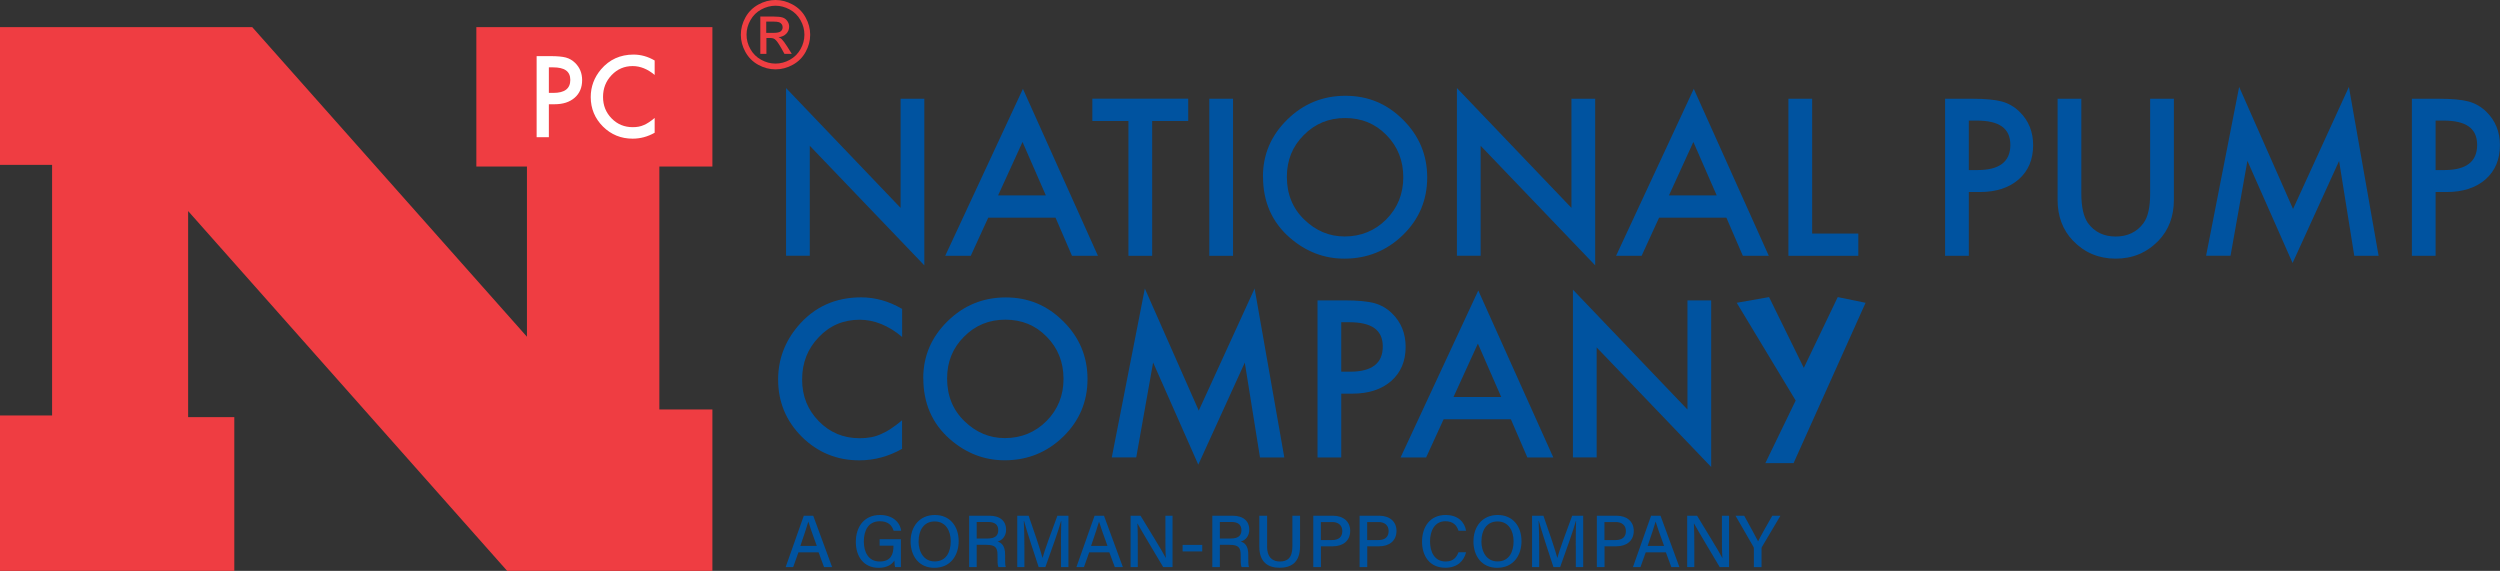 <?xml version="1.0" encoding="UTF-8"?> <svg xmlns="http://www.w3.org/2000/svg" id="Layer_2" data-name="Layer 2" viewBox="0 0 371.95 84.93"><rect x="0" y="0" width="371.95" height="84.93" fill="#333333" stroke="none"/><defs><style> .cls-1 { fill: #ef3d42; } .cls-1, .cls-2, .cls-3, .cls-4 { stroke-width: 0px; } .cls-2 { fill: #0053a0; } .cls-3 { fill: #fff; } .cls-4 { fill: #ef3e42; } </style></defs><g id="Layer_1-2" data-name="Layer 1"><g><polygon class="cls-1" points="0 4.04 0 24.53 7.75 24.53 7.75 61.81 0 61.81 0 84.93 34.86 84.93 34.86 62.06 27.99 62.06 27.99 31.4 75.45 84.93 105.99 84.93 105.99 60.92 98.1 60.92 98.1 24.78 105.99 24.78 105.99 4.04 70.87 4.04 70.87 24.78 78.4 24.78 78.4 50.1 37.53 4.04 0 4.04"></polygon><g><path class="cls-2" d="M116.95,38.06V13.1l17.04,17.83V14.69h3.53v24.79l-17.04-17.79v16.36h-3.53Z"></path><path class="cls-2" d="M157.04,32.38h-10.01l-2.6,5.68h-3.8l11.56-24.84,11.16,24.84h-3.86l-2.45-5.68ZM155.6,29.07l-3.47-7.95-3.63,7.95h7.1Z"></path><path class="cls-2" d="M171.42,18v20.06h-3.53v-20.06h-5.37v-3.32h14.26v3.32h-5.36Z"></path><path class="cls-2" d="M183.45,14.69v23.37h-3.53V14.69h3.53Z"></path><path class="cls-2" d="M187.9,26.27c0-3.29,1.21-6.12,3.62-8.48,2.4-2.36,5.29-3.54,8.66-3.54s6.19,1.19,8.57,3.57c2.39,2.38,3.59,5.24,3.59,8.58s-1.2,6.21-3.6,8.55c-2.41,2.35-5.32,3.53-8.73,3.53-3.02,0-5.73-1.04-8.13-3.13-2.64-2.31-3.97-5.34-3.97-9.08ZM191.46,26.31c0,2.58.87,4.71,2.6,6.37,1.73,1.67,3.72,2.5,5.98,2.5,2.45,0,4.52-.85,6.21-2.54,1.69-1.71,2.53-3.8,2.53-6.27s-.83-4.58-2.5-6.27c-1.66-1.7-3.7-2.54-6.15-2.54s-4.49.85-6.16,2.54c-1.68,1.68-2.51,3.74-2.51,6.21Z"></path><path class="cls-2" d="M216.76,38.06V13.1l17.04,17.83V14.69h3.53v24.79l-17.04-17.79v16.36h-3.53Z"></path><path class="cls-2" d="M256.85,32.38h-10.01l-2.6,5.68h-3.8l11.56-24.84,11.16,24.84h-3.86l-2.45-5.68ZM255.41,29.07l-3.47-7.95-3.63,7.95h7.1Z"></path><path class="cls-2" d="M269.61,14.69v20.06h6.87v3.31h-10.4V14.69h3.53Z"></path><path class="cls-2" d="M292.92,28.57v9.49h-3.53V14.69h4c1.96,0,3.44.14,4.43.41,1.01.27,1.9.79,2.66,1.54,1.34,1.31,2.01,2.97,2.01,4.96,0,2.14-.72,3.83-2.15,5.09-1.43,1.25-3.37,1.88-5.8,1.88h-1.63ZM292.92,25.3h1.32c3.24,0,4.86-1.25,4.86-3.74s-1.67-3.62-5.01-3.62h-1.17v7.36Z"></path><path class="cls-2" d="M309.66,14.69v14.08c0,2.01.33,3.48.98,4.41.98,1.34,2.36,2.01,4.13,2.01s3.17-.67,4.15-2.01c.66-.9.98-2.37.98-4.41v-14.08h3.53v15.05c0,2.46-.77,4.49-2.3,6.08-1.73,1.78-3.84,2.66-6.36,2.66s-4.63-.89-6.34-2.66c-1.53-1.59-2.3-3.62-2.3-6.08v-15.05h3.53Z"></path><path class="cls-2" d="M328.22,38.06l4.92-25.13,8.02,18.16,8.31-18.16,4.42,25.13h-3.62l-2.26-14.11-6.92,15.18-6.72-15.2-2.51,14.12h-3.65Z"></path><path class="cls-2" d="M362.37,28.57v9.49h-3.53V14.69h4c1.96,0,3.44.14,4.43.41,1.01.27,1.9.79,2.66,1.54,1.34,1.31,2.01,2.97,2.01,4.96,0,2.14-.72,3.83-2.15,5.09-1.43,1.25-3.37,1.88-5.8,1.88h-1.63ZM362.37,25.3h1.32c3.24,0,4.86-1.25,4.86-3.74s-1.67-3.62-5.01-3.62h-1.17v7.36Z"></path><path class="cls-2" d="M134.22,45.95v4.18c-2.04-1.71-4.15-2.56-6.33-2.56-2.4,0-4.43.86-6.07,2.59-1.66,1.72-2.48,3.81-2.48,6.3s.83,4.52,2.48,6.21c1.65,1.69,3.68,2.53,6.08,2.53,1.24,0,2.3-.2,3.16-.61.48-.2.99-.47,1.51-.82.52-.34,1.07-.76,1.64-1.24v4.25c-2.02,1.14-4.14,1.71-6.36,1.71-3.34,0-6.19-1.17-8.55-3.5-2.35-2.35-3.53-5.19-3.53-8.51,0-2.98.98-5.63,2.95-7.96,2.42-2.86,5.56-4.28,9.4-4.28,2.1,0,4.13.57,6.08,1.71Z"></path><path class="cls-2" d="M137.36,56.27c0-3.29,1.21-6.12,3.62-8.48,2.4-2.36,5.29-3.54,8.66-3.54s6.19,1.19,8.57,3.57c2.39,2.38,3.59,5.24,3.59,8.58s-1.2,6.21-3.6,8.55c-2.41,2.35-5.32,3.53-8.73,3.53-3.02,0-5.73-1.04-8.13-3.13-2.64-2.31-3.97-5.34-3.97-9.08ZM140.91,56.31c0,2.58.87,4.71,2.6,6.37,1.73,1.67,3.72,2.5,5.98,2.5,2.45,0,4.52-.85,6.21-2.54,1.69-1.71,2.53-3.8,2.53-6.27s-.83-4.58-2.5-6.27c-1.66-1.7-3.7-2.54-6.15-2.54s-4.49.85-6.16,2.54c-1.68,1.68-2.51,3.74-2.51,6.21Z"></path><path class="cls-2" d="M165.41,68.06l4.92-25.13,8.02,18.16,8.31-18.16,4.42,25.13h-3.62l-2.26-14.11-6.92,15.18-6.72-15.2-2.51,14.12h-3.65Z"></path><path class="cls-2" d="M199.55,58.57v9.49h-3.53v-23.37h4c1.96,0,3.44.14,4.44.41,1.01.27,1.9.79,2.66,1.54,1.34,1.31,2.01,2.97,2.01,4.96,0,2.14-.72,3.83-2.15,5.09-1.43,1.25-3.37,1.88-5.8,1.88h-1.63ZM199.55,55.3h1.32c3.24,0,4.86-1.25,4.86-3.74s-1.67-3.62-5.01-3.62h-1.17v7.36Z"></path><path class="cls-2" d="M224.79,62.38h-10.01l-2.6,5.68h-3.8l11.56-24.84,11.16,24.84h-3.86l-2.45-5.68ZM223.35,59.07l-3.47-7.95-3.63,7.95h7.1Z"></path><path class="cls-2" d="M234.02,68.06v-24.96l17.04,17.83v-16.24h3.53v24.79l-17.04-17.79v16.36h-3.53Z"></path></g><g><path class="cls-2" d="M118.79,82.18l-.78,2.19h-1.12l2.7-7.64h1.4l2.81,7.64h-1.2l-.81-2.19h-3ZM121.52,81.22c-.69-1.93-1.08-2.99-1.25-3.6h-.01c-.19.67-.62,1.94-1.18,3.6h2.44Z"></path><path class="cls-2" d="M134.03,84.37h-.86c-.05-.16-.09-.49-.1-.98-.35.55-1.03,1.09-2.35,1.09-2.21,0-3.39-1.67-3.39-3.85,0-2.29,1.27-4.01,3.6-4.01,1.81,0,2.94.99,3.15,2.34h-1.13c-.24-.79-.81-1.41-2.04-1.41-1.74,0-2.39,1.4-2.39,3.03,0,1.53.67,2.96,2.36,2.96s2.05-1.11,2.05-2.28v-.08h-2.06v-.96h3.17v4.15Z"></path><path class="cls-2" d="M142.63,80.51c0,2.11-1.2,3.97-3.62,3.97-2.28,0-3.53-1.74-3.53-3.93s1.3-3.93,3.62-3.93c2.17,0,3.53,1.61,3.53,3.89ZM136.66,80.52c0,1.62.81,3.01,2.4,3.01,1.72,0,2.39-1.42,2.39-3s-.76-2.95-2.39-2.95-2.39,1.34-2.39,2.94Z"></path><path class="cls-2" d="M145.31,81.06v3.31h-1.12v-7.64h3.06c1.59,0,2.44.86,2.44,2.05,0,1-.57,1.59-1.27,1.8.58.16,1.12.61,1.12,1.95v.34c0,.52-.02,1.17.1,1.5h-1.1c-.14-.33-.13-.92-.13-1.66v-.15c0-1.04-.29-1.5-1.63-1.5h-1.47ZM145.31,80.12h1.61c1.12,0,1.6-.42,1.6-1.24s-.51-1.22-1.5-1.22h-1.71v2.45Z"></path><path class="cls-2" d="M157.85,81.19c0-1.4.02-2.84.05-3.66h-.04c-.33,1.3-1.48,4.44-2.33,6.84h-1c-.64-1.98-1.83-5.51-2.17-6.86h-.04c.06.89.09,2.56.09,3.87v2.99h-1.06v-7.64h1.69c.82,2.3,1.8,5.26,2.06,6.26h.02c.18-.79,1.36-4.02,2.2-6.26h1.64v7.64h-1.1v-3.18Z"></path><path class="cls-2" d="M162.05,82.18l-.78,2.19h-1.12l2.7-7.64h1.4l2.81,7.64h-1.2l-.81-2.19h-3ZM164.77,81.22c-.69-1.93-1.08-2.99-1.25-3.6h-.01c-.19.67-.62,1.94-1.18,3.6h2.44Z"></path><path class="cls-2" d="M168.21,84.37v-7.64h1.48c1.07,1.77,3.34,5.44,3.75,6.27h.02c-.08-.95-.07-2.17-.07-3.42v-2.85h1.06v7.64h-1.39c-.97-1.63-3.36-5.62-3.82-6.48h-.02c.06.83.06,2.18.06,3.56v2.92h-1.06Z"></path><path class="cls-2" d="M178.87,81.07v.97h-2.92v-.97h2.92Z"></path><path class="cls-2" d="M181.49,81.06v3.31h-1.12v-7.64h3.06c1.59,0,2.44.86,2.44,2.05,0,1-.57,1.59-1.27,1.8.58.16,1.12.61,1.12,1.95v.34c0,.52-.02,1.17.1,1.5h-1.1c-.14-.33-.13-.92-.13-1.66v-.15c0-1.04-.29-1.5-1.63-1.5h-1.47ZM181.49,80.12h1.61c1.12,0,1.6-.42,1.6-1.24s-.51-1.22-1.5-1.22h-1.71v2.45Z"></path><path class="cls-2" d="M188.52,76.73v4.59c0,1.74.95,2.22,1.89,2.22,1.11,0,1.87-.52,1.87-2.22v-4.59h1.14v4.53c0,2.5-1.4,3.21-3.04,3.21s-3.02-.75-3.02-3.14v-4.6h1.15Z"></path><path class="cls-2" d="M195.38,76.73h2.95c1.51,0,2.55.85,2.55,2.25,0,1.52-1.11,2.3-2.6,2.3h-1.75v3.09h-1.14v-7.64ZM196.52,80.35h1.67c.99,0,1.52-.47,1.52-1.34s-.62-1.34-1.48-1.34h-1.71v2.68Z"></path><path class="cls-2" d="M202.27,76.73h2.95c1.51,0,2.55.85,2.55,2.25,0,1.52-1.11,2.3-2.6,2.3h-1.75v3.09h-1.14v-7.64ZM203.41,80.35h1.67c.99,0,1.52-.47,1.52-1.34s-.62-1.34-1.48-1.34h-1.71v2.68Z"></path><path class="cls-2" d="M218.12,82.17c-.33,1.32-1.32,2.3-3.09,2.3-2.31,0-3.46-1.73-3.46-3.89s1.16-3.96,3.51-3.96c1.85,0,2.83,1.06,3.04,2.34h-1.13c-.25-.79-.78-1.41-1.95-1.41-1.62,0-2.28,1.47-2.28,2.99s.62,3,2.33,3c1.16,0,1.64-.68,1.9-1.37h1.14Z"></path><path class="cls-2" d="M226.37,80.51c0,2.11-1.2,3.97-3.62,3.97-2.28,0-3.53-1.74-3.53-3.93s1.3-3.93,3.62-3.93c2.17,0,3.53,1.61,3.53,3.89ZM220.4,80.52c0,1.62.81,3.01,2.4,3.01,1.72,0,2.39-1.42,2.39-3s-.76-2.95-2.39-2.95-2.39,1.34-2.39,2.94Z"></path><path class="cls-2" d="M234.44,81.19c0-1.4.02-2.84.05-3.66h-.04c-.33,1.3-1.48,4.44-2.33,6.84h-1c-.64-1.98-1.83-5.51-2.17-6.86h-.04c.06.89.09,2.56.09,3.87v2.99h-1.06v-7.64h1.69c.82,2.3,1.8,5.26,2.06,6.26h.02c.18-.79,1.36-4.02,2.2-6.26h1.64v7.64h-1.1v-3.18Z"></path><path class="cls-2" d="M237.57,76.73h2.95c1.51,0,2.55.85,2.55,2.25,0,1.52-1.11,2.3-2.6,2.3h-1.75v3.09h-1.14v-7.64ZM238.71,80.35h1.67c.99,0,1.52-.47,1.52-1.34s-.62-1.34-1.48-1.34h-1.71v2.68Z"></path><path class="cls-2" d="M244.85,82.18l-.78,2.19h-1.12l2.7-7.64h1.4l2.81,7.64h-1.2l-.81-2.19h-3ZM247.58,81.22c-.69-1.93-1.08-2.99-1.25-3.6h-.01c-.19.67-.62,1.94-1.18,3.6h2.44Z"></path><path class="cls-2" d="M251.02,84.37v-7.64h1.47c1.07,1.77,3.34,5.44,3.75,6.27h.02c-.08-.95-.07-2.17-.07-3.42v-2.85h1.06v7.64h-1.39c-.97-1.63-3.36-5.62-3.82-6.48h-.02c.05.83.06,2.18.06,3.56v2.92h-1.07Z"></path><path class="cls-2" d="M260.94,84.37v-2.78c0-.08-.02-.15-.05-.21l-2.68-4.65h1.29c.67,1.22,1.72,3.11,2.07,3.81.33-.69,1.41-2.6,2.11-3.81h1.21l-2.76,4.66s-.05.09-.05.21v2.78h-1.14Z"></path></g><g><path class="cls-3" d="M81.66,15.51v4.9h-1.82v-12.06h2.06c1.01,0,1.77.07,2.29.21.52.14.98.41,1.38.8.69.68,1.04,1.53,1.04,2.56,0,1.1-.37,1.98-1.11,2.62-.74.65-1.74.97-2.99.97h-.84ZM81.66,13.82h.68c1.67,0,2.51-.64,2.51-1.93s-.86-1.87-2.59-1.87h-.6v3.8Z"></path><path class="cls-3" d="M97.4,8.99v2.16c-1.05-.88-2.14-1.32-3.27-1.32-1.24,0-2.28.45-3.13,1.34-.85.89-1.28,1.97-1.28,3.25s.43,2.33,1.28,3.2c.85.87,1.9,1.3,3.14,1.3.64,0,1.18-.1,1.63-.31.25-.1.51-.24.78-.42.27-.18.55-.39.85-.64v2.2c-1.04.59-2.14.88-3.28.88-1.72,0-3.2-.6-4.41-1.8-1.21-1.21-1.82-2.68-1.82-4.39,0-1.54.51-2.91,1.52-4.11,1.25-1.47,2.87-2.21,4.85-2.21,1.08,0,2.13.29,3.14.88Z"></path></g><path class="cls-4" d="M115.38,0c.87,0,1.71.22,2.54.67s1.47,1.08,1.93,1.91.69,1.69.69,2.59-.23,1.74-.68,2.56-1.09,1.46-1.91,1.91-1.67.68-2.57.68-1.75-.23-2.57-.68-1.46-1.09-1.91-1.91-.68-1.67-.68-2.56.23-1.76.69-2.59,1.11-1.46,1.93-1.91,1.67-.67,2.54-.67ZM115.38.85c-.72,0-1.43.19-2.12.56s-1.22.9-1.61,1.59-.58,1.41-.58,2.16.19,1.46.57,2.14.91,1.21,1.6,1.59,1.4.57,2.14.57,1.46-.19,2.14-.57,1.21-.91,1.59-1.59.57-1.39.57-2.14-.19-1.47-.58-2.16-.92-1.22-1.61-1.59-1.39-.56-2.11-.56ZM113.12,8.01V2.46h1.91c.65,0,1.12.05,1.42.15s.52.28.7.54.26.53.26.81c0,.41-.14.76-.43,1.06s-.67.47-1.15.51c.2.08.35.18.47.29.22.22.5.59.82,1.1l.68,1.09h-1.09l-.49-.88c-.39-.69-.7-1.12-.94-1.29-.16-.13-.4-.19-.72-.19h-.53v2.36h-.9ZM114.01,4.89h1.09c.52,0,.87-.08,1.06-.23s.28-.36.28-.62c0-.16-.05-.31-.14-.44s-.22-.23-.38-.29-.46-.1-.9-.1h-1.02v1.67Z"></path><polygon class="cls-2" points="258.39 45.05 263.2 44.2 268.37 54.73 273.42 44.2 277.56 45.05 266.85 68.9 262.65 68.9 267.16 59.59 258.39 45.05"></polygon></g></g></svg> 